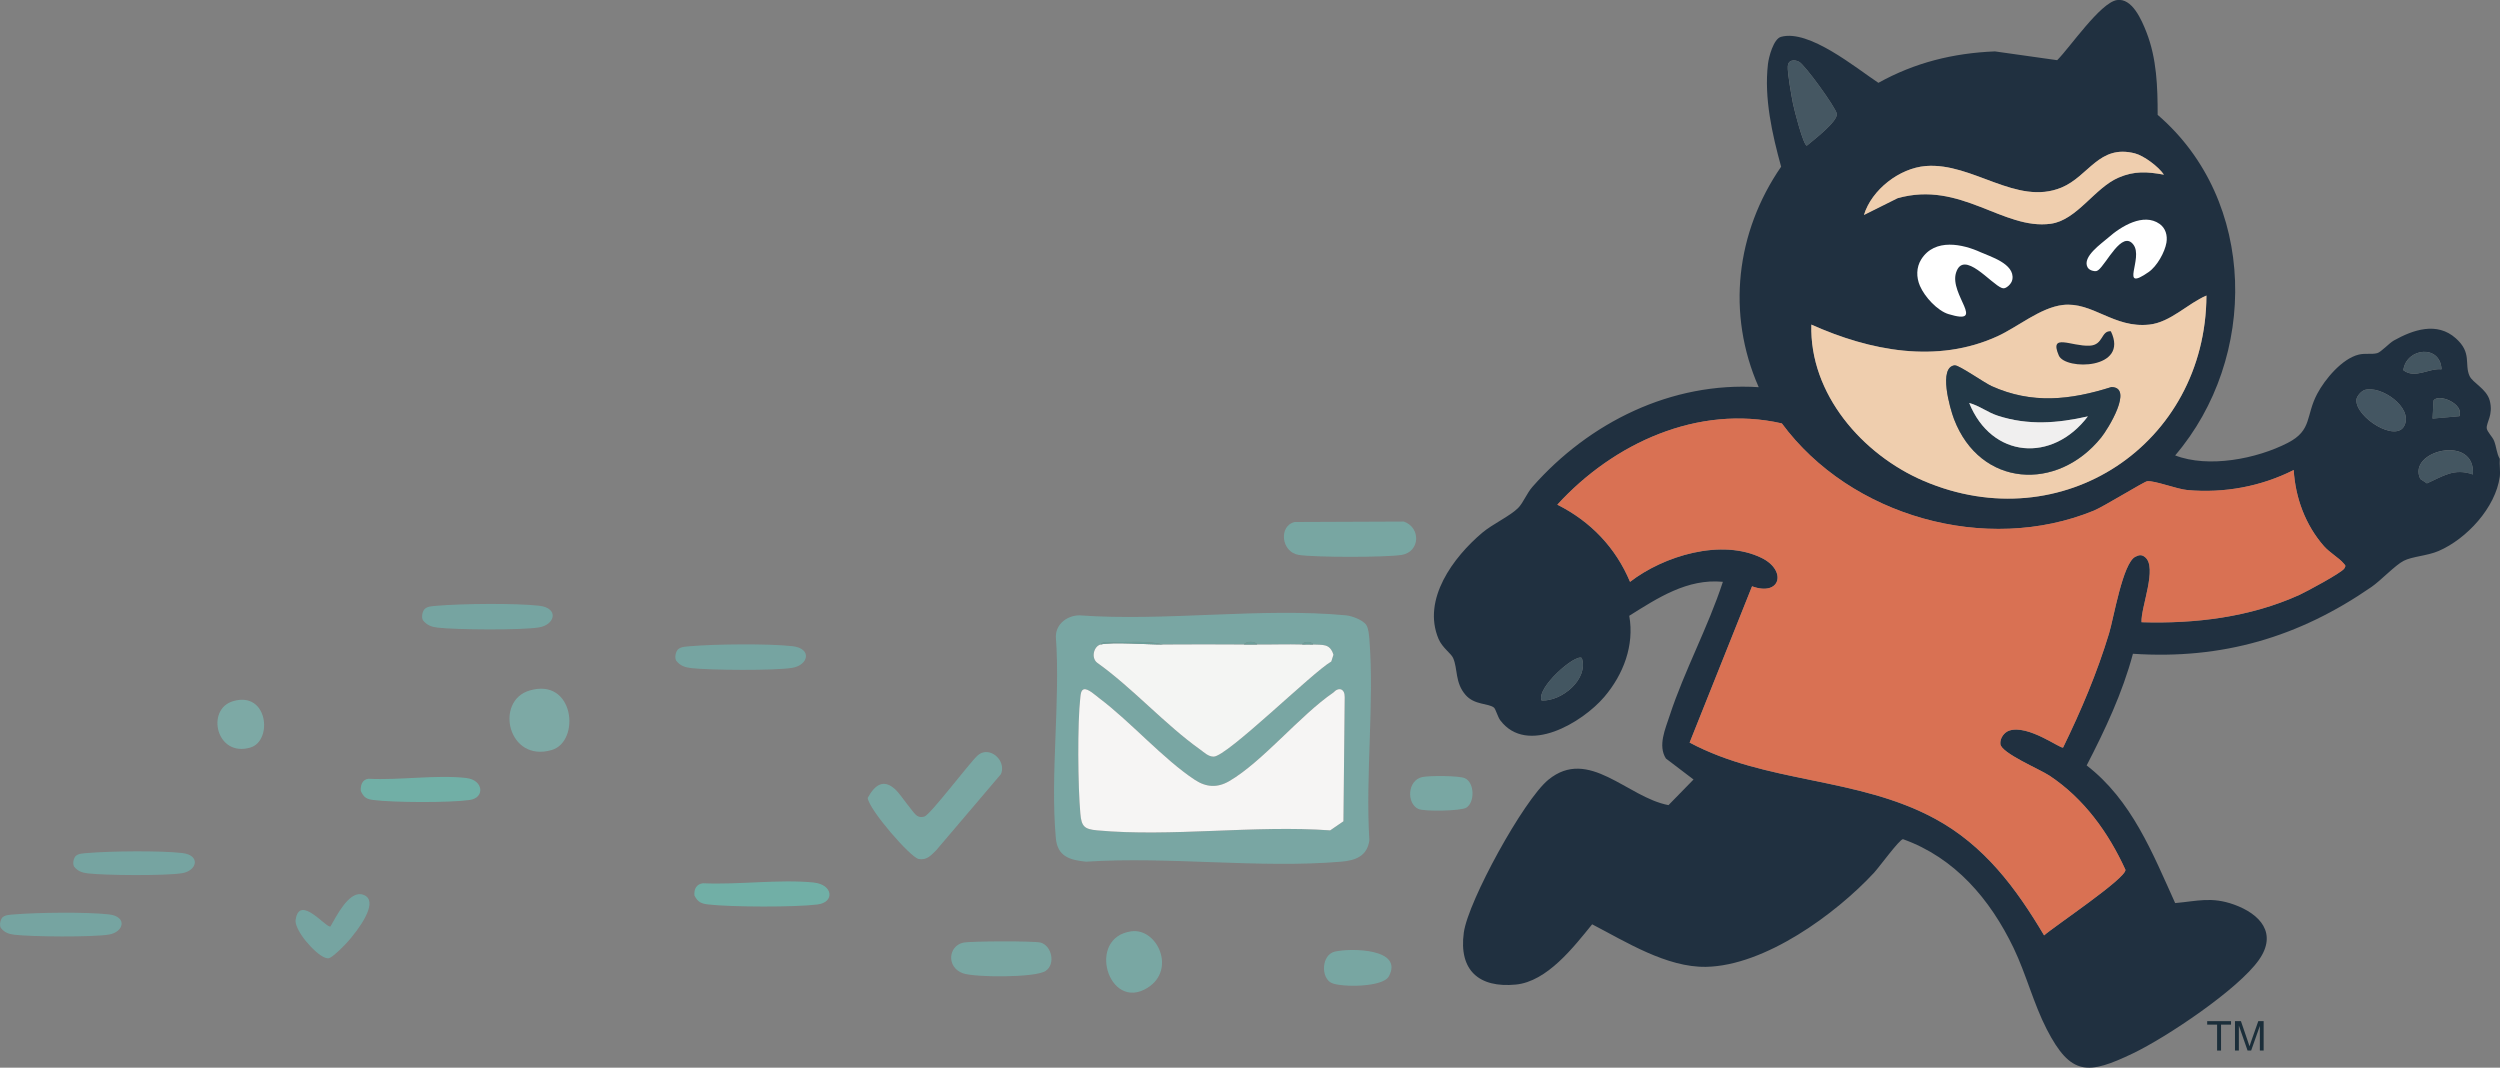 <?xml version="1.0" encoding="UTF-8"?>
<svg id="Layer_2" data-name="Layer 2" xmlns="http://www.w3.org/2000/svg" viewBox="0 0 335.63 143.34">
  <rect x="0" y="0" width="335.63" height="143.34" fill="#808080" stroke="none"/>
  <defs>
    <style>
      .cls-1 {
        fill: #79a6a3;
      }

      .cls-2 {
        fill: #d97153;
      }

      .cls-3 {
        fill: #455762;
      }

      .cls-4 {
        fill: #f6f6f6;
      }

      .cls-5 {
        fill: #f4f4f4;
      }

      .cls-6 {
        fill: #7da9a5;
      }

      .cls-7 {
        fill: #76a4a1;
      }

      .cls-8 {
        fill: #6c9e9a;
      }

      .cls-9 {
        fill: #1b2e3a;
      }

      .cls-10 {
        fill: #79a7a3;
      }

      .cls-11 {
        fill: #42555f;
      }

      .cls-12 {
        fill: #71afa6;
      }

      .cls-13 {
        fill: #fff;
      }

      .cls-14 {
        fill: #435661;
      }

      .cls-15 {
        fill: #79a6a2;
      }

      .cls-16 {
        fill: #efceae;
      }

      .cls-17 {
        fill: #f4f5f3;
      }

      .cls-18 {
        fill: #78a6a2;
      }

      .cls-19 {
        fill: #f6f5f4;
      }

      .cls-20 {
        fill: #203040;
      }

      .cls-21 {
        fill: #223746;
      }

      .cls-22 {
        fill: #213645;
      }

      .cls-23 {
        fill: #445661;
      }

      .cls-24 {
        fill: #445662;
      }

      .cls-25 {
        fill: #f0efef;
      }
    </style>
  </defs>
  <g id="Layer_1-2" data-name="Layer 1">
    <g>
      <g>
        <g>
          <path class="cls-7" d="M57.04,81.74c.37-.37,1.18-.37,1.69-.42,3.28-.28,10.45-.36,13.65,0,2.69.31,2.16,2.55-.02,2.91-2.35.39-11.14.32-13.62.03-.81-.1-1.44-.33-1.96-.99-.24-.43-.07-1.22.26-1.54Z"/>
          <path class="cls-7" d="M91.04,87.17c.37-.37,1.18-.37,1.69-.42,3.28-.28,10.45-.36,13.65,0,2.69.31,2.16,2.55-.02,2.91-2.35.39-11.14.32-13.62.03-.81-.1-1.44-.33-1.96-.99-.24-.43-.07-1.22.26-1.54Z"/>
          <path class="cls-7" d="M10.18,114.91c.35-.34,1.1-.35,1.57-.39,3.05-.26,9.73-.34,12.71,0,2.51.29,2.01,2.38-.02,2.71-2.19.36-10.37.3-12.68.02-.75-.09-1.34-.3-1.82-.92-.22-.4-.06-1.13.24-1.43Z"/>
          <path class="cls-7" d="M.35,123.15c.35-.34,1.1-.35,1.57-.39,3.05-.26,9.73-.34,12.71,0,2.51.29,2.01,2.38-.02,2.71-2.19.36-10.37.3-12.68.02-.75-.09-1.34-.3-1.82-.92-.22-.4-.06-1.13.24-1.43Z"/>
          <path class="cls-12" d="M109.27,118.48c-4.65-.46-10.15.32-14.89.1-.88.1-1.23.79-1.15,1.64.47.93.95,1.1,1.9,1.21,3.06.35,11.57.38,14.61,0,2.38-.29,2.07-2.69-.47-2.94Z"/>
          <path class="cls-12" d="M62.64,104.45c-4.11-.46-8.98.32-13.18.1-.78.1-1.09.79-1.02,1.64.42.93.84,1.1,1.68,1.21,2.71.35,10.24.38,12.93,0,2.1-.29,1.83-2.69-.41-2.94Z"/>
          <g id="WkMsUz.tif">
            <g>
              <path class="cls-20" d="M335.6,61.6c-.07.77.1,1.66,0,2.4-.57,4.16-4.45,8.35-8.21,9.97-1.49.65-3.54.73-4.69,1.32s-3.03,2.61-4.31,3.5c-9.76,6.75-20.04,9.78-32.04,8.98-1.4,5.25-3.73,10.19-6.21,14.99,6.05,4.67,8.83,11.74,11.88,18.48,3.03-.27,4.88-.88,7.9.2,3.53,1.27,5.85,3.86,3.35,7.42-2.77,3.96-12.43,10.41-16.9,12.55-6.04,2.89-8.35,3.07-11.6-3.25-1.75-3.4-2.76-7.39-4.44-10.89-3.14-6.53-7.86-12.11-14.85-14.61-.47.01-3.22,3.79-3.89,4.51-5.17,5.57-14.66,12.48-22.54,12.63-5.29.1-10.79-3.37-15.3-5.71-2.48,3.05-6.04,7.68-10.25,8.09-4.96.48-7.67-1.93-6.98-6.98.58-4.22,8.03-17.79,11.34-20.51,5.43-4.45,10.6,2.36,16.14,3.4l3.36-3.44-3.71-2.82c-1.1-1.74-.07-3.98.51-5.77,1.96-5.99,5.18-11.92,7.14-17.95-4.76-.46-8.74,2.16-12.57,4.56.71,3.97-.79,7.89-3.36,10.9-2.93,3.43-10.35,7.89-13.95,3.14-.35-.46-.62-1.52-.85-1.71-.75-.61-2.63-.32-3.83-1.72-1.43-1.66-1.01-3.5-1.66-4.95-.27-.61-1.45-1.37-1.95-2.55-2.25-5.31,1.99-10.99,5.88-14.27,1.35-1.14,3.75-2.25,4.8-3.31.7-.71,1.15-1.97,1.94-2.86,7.61-8.63,18.64-14.11,30.36-13.36-4.35-9.87-3.05-20.81,3.01-29.6-1.2-4.36-2.3-9.2-1.77-13.77.11-.97.75-3.38,1.74-3.66,3.76-1.06,10.06,4.17,13.09,6.17,4.9-2.72,10.03-3.99,15.64-4.22l8.36,1.18c1.68-1.66,5.79-7.72,8.02-8.07,2.04-.32,3.32,2.67,3.96,4.3,1.39,3.55,1.51,7.34,1.51,11.11,13.41,11.52,13.51,32.64,2.35,45.72,4.45,1.72,10.92.48,15.13-1.69,3.29-1.69,2.37-3.62,3.94-6.58,1.04-1.96,3.33-4.71,5.56-5.26.9-.22,1.75,0,2.5-.2.51-.14,1.59-1.33,2.22-1.69,2.6-1.46,5.8-2.55,8.32-.31,2.21,1.96,1.13,3.45,1.85,5.06.42.93,2.29,1.73,2.71,3.3.51,1.93-.47,2.94-.4,3.72.04.47.77,1.14.99,1.7.32.82.33,1.66.75,2.4ZM240.51,8.16c-.34.11-.47.39-.5.73-.06.92.49,3.93.7,5.02.15.75,1.39,5.63,1.86,5.64.87-.73,4.18-3.25,4.02-4.28-.13-.82-4.32-6.63-5.08-6.98-.33-.15-.65-.25-1.01-.13ZM290.51,23.45c-.7-1.07-2.69-2.55-3.9-2.86-4.82-1.24-6.18,3.06-9.85,4.59-6.04,2.5-11.92-3.39-18.22-2.89-3.53.28-7.27,3.18-8.3,6.57l4.51-2.25c8.49-2.4,14.16,4.3,20.56,3.43,3.53-.48,5.89-4.81,9.12-6.2,2.14-.91,3.84-.79,6.08-.39ZM290.51,32.46c-.7-4.45-5.33-5.24-7.64-1.18-2.24,3.92-1.34,8.54,3.74,8.69-1.28-2.16-1.12-6.62,1.05-8.11,1.38-.95,1.73-.25,2.85.6ZM267.37,36.37c.24-4.72-4.75-6.87-8.42-4.06-5.22,4-3.97,11.37,3.31,10.97-2.68-3.58.97-12.49,5.11-6.91ZM296.22,39.67c-2.51,1.07-4.82,3.59-7.66,3.9-4.79.53-7.63-3.11-11.64-2.63-3,.36-6.03,2.94-8.74,4.19-8.11,3.72-17.14,1.98-25-1.56-.27,9.29,6.85,17.46,15.07,20.98,18.59,7.97,37.89-4.93,37.97-24.89ZM327.78,49.58c-.15-3.36-4.71-2.92-5.13.12,1.6,1.21,3.39-.3,5.13-.12ZM317.48,52.35c-.45.13-1.08.82-1.13,1.31-.16,2.34,5.37,5.87,6.47,3.43s-3.18-5.37-5.34-4.74ZM330.17,55.88c.69-1.65-2.77-3.11-3.46-2.11l-.13,2.42,3.6-.32ZM307.94,63.1c-4.37,2.22-9.37,3.14-14.27,2.7-1.45-.13-4.39-1.29-5.4-1.19-.41.04-5.84,3.41-7.17,3.95-14.44,5.92-32.67.78-41.89-11.71-11.25-2.58-22.63,2.67-30.14,10.91,4.46,2.24,7.83,5.75,9.76,10.36,4.54-3.5,12.27-5.84,17.65-3.22,3.44,1.68,2.58,5.23-1.27,3.82l-8.38,20.98c10.37,5.52,22.48,4.57,32.92,10.21,6.66,3.6,10.89,9.31,14.67,15.67,1.37-1.21,11.03-7.67,10.92-8.8-2.28-5-5.58-9.58-10.2-12.64-1.32-.88-6.47-3.03-6.59-4.24-.08-.74.47-1.57,1.19-1.81,2.56-.84,6.92,2.5,7.23,2.27,2.43-4.99,4.55-10,6.17-15.32.64-2.1,1.85-9.46,3.53-10.29.51-.25.83-.32,1.3.05,1.71,1.37-.59,6.76-.47,8.74,7.21.22,14.54-.66,21.15-3.65.94-.43,5.69-2.98,6.06-3.55.3-.45.11-.45-.15-.77-.49-.6-1.84-1.41-2.57-2.24-2.47-2.82-3.83-6.48-4.06-10.22ZM331.99,63.7c.4-5.48-8.91-3.2-7.06.6l.89.59c2.18-.97,3.64-2.08,6.17-1.2ZM212.36,88.34c-.86-.61-6.13,3.99-5.4,5.7,2.68.15,6.34-2.86,5.4-5.7Z"/>
              <path class="cls-1" d="M183.43,83.92c.29.41.36,1.32.41,1.85.68,8.7-.54,18.26,0,27.05-.29,2.1-1.83,2.69-3.75,2.86-10.95.93-23.19-.72-34.28,0-2.19-.21-3.84-.7-4.06-3.15-.78-8.59.63-18.35,0-27.07.01-1.69,1.51-2.83,3.16-2.85,11.49.84,24.48-1.07,35.79,0,.84.08,2.27.63,2.75,1.31ZM147.75,86.53c-.91.23-1.31,1.76-.47,2.43,4.79,3.42,9.12,8.31,13.86,11.68.54.38,1.09.94,1.79.94,1.8,0,13.29-11.34,15.8-12.77l.29-.91c-.48-1.55-1.46-1.29-2.72-1.37-.2-.47-1.3-.47-1.5,0-2-.06-4.01.02-6.01,0-.28-.48-1.5-.49-1.8,0-3.6-.02-7.22-.03-10.82,0-2.07-.53-4.6-.33-6.77-.31-.51,0-1.34-.19-1.65.31ZM145.51,92.54c-.4.11-.43.68-.47,1.04-.41,3.54-.33,12.03,0,15.65.16,1.72.54,2.09,2.25,2.25,9.92.91,21.22-.72,31.29,0l1.78-1.22.17-16.68c.01-1.1-.79-1.41-1.53-.6-4.47,3.05-9.5,9.28-13.96,11.88-1.61.94-3.1.84-4.64-.17-4.21-2.76-8.61-7.79-12.8-10.94-.47-.36-1.53-1.36-2.09-1.21Z"/>
              <path class="cls-10" d="M132.05,101c1.55-.3,2.98,1.49,2.32,2.94l-8.7,10.23c-.69.68-1.26,1.35-2.34,1.15s-6.65-6.58-6.84-8.2c.94-1.71,2.12-2.67,3.78-1.07.64.61,2.34,3.16,2.84,3.47.33.2.64.21,1,.1.79-.24,6.01-7.16,7.14-8.2.23-.2.51-.36.81-.42Z"/>
              <path class="cls-18" d="M173.82,70.08l14.65-.06c2.33.83,2.17,4.09-.31,4.48-2.17.34-11.62.34-13.79,0-2.4-.37-2.72-3.93-.55-4.42Z"/>
              <path class="cls-15" d="M129.34,126.55c.97-.21,9.57-.24,10.39,0,1.47.43,2.02,2.9.63,3.81s-9.43.88-11.07.31c-2.24-.78-2.02-3.66.04-4.12Z"/>
              <path class="cls-10" d="M151.89,125.03c3.47-.47,6.07,5.16,2.16,7.59-5.22,3.26-8.27-6.76-2.16-7.59Z"/>
              <path class="cls-18" d="M179.23,127.75c2.1-.48,9.24-.44,7.23,3.32-.8,1.5-6.37,1.49-7.68.9-1.48-.67-1.4-3.8.44-4.22Z"/>
              <path class="cls-10" d="M190.95,104.32c.92-.2,4.95-.2,5.72.16,1.31.6,1.34,3.23.19,3.95-.73.46-5.63.53-6.43.18-1.6-.72-1.52-3.84.51-4.29Z"/>
              <path class="cls-2" d="M307.94,63.1c.22,3.74,1.58,7.4,4.06,10.22.73.83,2.08,1.64,2.57,2.24.25.31.45.31.15.77-.37.57-5.12,3.13-6.06,3.55-6.61,2.98-13.94,3.87-21.15,3.65-.11-1.98,2.18-7.37.47-8.74-.46-.37-.79-.3-1.3-.05-1.69.83-2.9,8.2-3.53,10.29-1.61,5.32-3.74,10.33-6.17,15.32-.31.23-4.67-3.11-7.23-2.27-.72.24-1.27,1.06-1.19,1.81.12,1.22,5.27,3.37,6.59,4.24,4.62,3.06,7.92,7.64,10.2,12.64.1,1.14-9.56,7.59-10.92,8.8-3.78-6.36-8.02-12.07-14.67-15.67-10.44-5.64-22.56-4.69-32.92-10.21l8.38-20.98c3.85,1.4,4.71-2.14,1.27-3.82-5.38-2.63-13.11-.29-17.65,3.22-1.93-4.61-5.3-8.12-9.76-10.36,7.51-8.23,18.89-13.48,30.14-10.91,9.22,12.49,27.45,17.63,41.89,11.71,1.33-.55,6.76-3.91,7.17-3.95,1.01-.1,3.95,1.06,5.4,1.19,4.9.44,9.89-.47,14.27-2.7Z"/>
              <path class="cls-16" d="M296.22,39.67c-.09,19.96-19.38,32.85-37.97,24.89-8.22-3.52-15.35-11.69-15.07-20.98,7.87,3.53,16.9,5.28,25,1.56,2.71-1.24,5.74-3.83,8.74-4.19,4.01-.48,6.85,3.16,11.64,2.63,2.84-.31,5.15-2.83,7.66-3.9ZM280.22,43.36c-5.83.24-6.09,6.62-.4,5.9,4.2-.53,5.33-6.11.4-5.9ZM262.46,49.05c-2.29.18-.66,5.83-.13,7.22,3.51,9.18,13.88,9.77,19.76,2.47.9-1.11,4.39-6.76,1.37-6.77-5.53,1.74-10.66,2.31-16.09-.13-.95-.43-4.36-2.83-4.91-2.78Z"/>
              <path class="cls-16" d="M290.51,23.45c-2.24-.4-3.94-.53-6.08.39-3.23,1.38-5.59,5.72-9.12,6.2-6.4.87-12.08-5.83-20.56-3.43l-4.51,2.25c1.03-3.39,4.77-6.29,8.3-6.57,6.3-.5,12.18,5.39,18.22,2.89,3.68-1.53,5.03-5.82,9.85-4.59,1.21.31,3.19,1.79,3.9,2.86Z"/>
              <path class="cls-4" d="M267.37,36.37c-4.14-5.59-7.79,3.32-5.11,6.91-7.28.4-8.54-6.97-3.31-10.97,3.67-2.81,8.66-.66,8.42,4.06Z"/>
              <path class="cls-5" d="M290.51,32.46c-1.12-.85-1.47-1.55-2.85-.6-2.17,1.49-2.33,5.95-1.05,8.11-5.08-.15-5.97-4.77-3.74-8.69,2.31-4.05,6.94-3.27,7.64,1.18Z"/>
              <path class="cls-3" d="M240.51,8.16c.36-.12.68-.03,1.01.13.75.35,4.95,6.16,5.08,6.98.16,1.03-3.15,3.55-4.02,4.28-.48,0-1.72-4.89-1.86-5.64-.21-1.09-.76-4.1-.7-5.02.02-.34.16-.62.5-.73Z"/>
              <path class="cls-24" d="M317.48,52.35c2.16-.63,6.44,2.31,5.34,4.74s-6.63-1.1-6.47-3.43c.05-.48.68-1.18,1.13-1.31Z"/>
              <path class="cls-23" d="M331.99,63.7c-2.52-.88-3.99.22-6.17,1.2l-.89-.59c-1.85-3.8,7.46-6.08,7.06-.6Z"/>
              <path class="cls-14" d="M212.36,88.34c.95,2.84-2.72,5.84-5.4,5.7-.73-1.71,4.53-6.31,5.4-5.7Z"/>
              <path class="cls-23" d="M327.78,49.58c-1.74-.18-3.53,1.33-5.13.12.42-3.04,4.98-3.48,5.13-.12Z"/>
              <path class="cls-11" d="M330.17,55.88l-3.6.32.13-2.42c.7-1.01,4.15.46,3.46,2.11Z"/>
              <path class="cls-19" d="M145.51,92.54c.55-.15,1.61.85,2.09,1.21,4.19,3.15,8.59,8.17,12.8,10.94,1.53,1.01,3.03,1.11,4.64.17,4.46-2.6,9.5-8.83,13.96-11.88.75-.81,1.55-.5,1.53.6l-.17,16.68-1.78,1.22c-10.07-.73-21.36.91-31.29,0-1.72-.16-2.1-.53-2.25-2.25-.33-3.62-.41-12.11,0-15.65.04-.35.08-.93.47-1.04Z"/>
              <path class="cls-17" d="M156.17,86.53c3.6-.03,7.22-.02,10.82,0,.6,0,1.2,0,1.8,0,2,.02,4.02-.06,6.01,0,.5.01,1.01-.03,1.5,0,1.26.08,2.24-.18,2.72,1.37l-.29.91c-2.51,1.43-14,12.78-15.8,12.77-.71,0-1.26-.56-1.79-.94-4.74-3.37-9.07-8.26-13.86-11.68-.83-.67-.43-2.2.47-2.43,1.5-.38,6.45.02,8.42,0Z"/>
              <path class="cls-8" d="M156.17,86.53c-1.96.02-6.91-.38-8.42,0,.31-.5,1.14-.3,1.65-.31,2.17-.02,4.7-.22,6.77.31Z"/>
              <path class="cls-8" d="M168.79,86.53c-.6,0-1.2,0-1.8,0,.3-.49,1.52-.48,1.8,0Z"/>
              <path class="cls-8" d="M176.31,86.53c-.5-.03-1,.01-1.5,0,.2-.47,1.3-.47,1.5,0Z"/>
              <path class="cls-21" d="M262.46,49.05c.55-.04,3.96,2.35,4.91,2.78,5.43,2.45,10.56,1.88,16.09.13,3.02.02-.47,5.66-1.37,6.77-5.87,7.3-16.24,6.71-19.76-2.47-.53-1.39-2.16-7.04.13-7.22ZM280.3,55.9c-4.08.93-8.03,1.23-12.09-.09-1.4-.46-2.46-1.34-3.84-1.71,3.01,7.46,11.18,8.08,15.93,1.8Z"/>
              <path class="cls-22" d="M280.22,43.36c4.93-.21,3.8,5.37-.4,5.9-5.68.72-5.42-5.66.4-5.9Z"/>
              <path class="cls-25" d="M280.3,55.9c-4.75,6.27-12.92,5.66-15.93-1.8,1.38.37,2.44,1.26,3.84,1.71,4.05,1.32,8,1.02,12.09.09Z"/>
            </g>
          </g>
          <g>
            <path class="cls-20" d="M275.84,35.77c.57,4.01,5.53,6.37,11.07,5.27,5.54-1.1,9.57-5.25,9-9.27-.57-4.01-5.53-6.37-11.07-5.27s-9.57,5.25-9,9.27Z"/>
            <path class="cls-20" d="M254.13,39.31c.55,3.79,5.33,6.02,10.69,4.97,5.36-1.05,9.26-4.97,8.72-8.76s-5.33-6.02-10.69-4.97c-5.36,1.05-9.26,4.97-8.72,8.76Z"/>
            <path class="cls-13" d="M281.69,36.27c1.1-.83,3.2-5.43,4.72-3.43,1.4,1.83-1.96,6.46,2.04,3.69,1.13-.78,2.18-2.66,2.4-3.96.16-.98-.12-1.94-.92-2.51-2.15-1.52-5.15.3-6.9,1.85-.88.78-3.51,2.55-2.78,3.96.12.23.36.38.61.46.18.06.38.09.58.06.07-.01.15-.06.24-.12Z"/>
            <path class="cls-13" d="M268.77,38.67c-1.45-.51-5.17-5.26-6.17-2.05-.92,2.94,4.17,7.12-1.01,5.55-1.46-.44-3.19-2.28-3.84-3.8-.49-1.14-.5-2.47.18-3.55,1.82-2.9,5.62-2.04,7.99-.95,1.19.55,4.58,1.52,4.25,3.62-.05.35-.27.64-.51.87-.18.16-.38.3-.6.34-.08.02-.18,0-.3-.04Z"/>
          </g>
          <path class="cls-6" d="M71.07,92.71c6.05-1.82,6.9,6.83,3,7.98-5.87,1.73-7.71-6.56-3-7.98Z"/>
          <path class="cls-6" d="M31.27,94.14c4.72-1.42,5.38,5.33,2.34,6.22-4.57,1.35-6.01-5.12-2.34-6.22Z"/>
          <path class="cls-7" d="M47.2,125.83c-.64.77-1.32,1.47-1.89,1.97-.54.51-.98.82-1.2.85-.54.08-1.53-.64-2.44-1.62-.86-.89-1.62-2-1.89-2.84-.09-.25-.12-.5-.09-.69.5-3.57,4.17,1.21,4.68.87.8-1.39,2.39-4.57,4.12-4.32,2.3.46.63,3.45-1.29,5.77Z"/>
        </g>
        <g>
          <ellipse class="cls-16" cx="279.69" cy="46.68" rx="5.47" ry="3.35" transform="translate(-3.73 55.6) rotate(-11.28)"/>
          <path class="cls-20" d="M283.39,44.48c2.49,5.15-6.13,5.25-6.99,3.25-1.33-3.08,1.68-1.2,4.14-1.32,1.88-.09,1.49-2.03,2.85-1.94Z"/>
        </g>
      </g>
      <g>
        <path class="cls-9" d="M297.65,141.04v-3.48h-1.33v-.47h3.2v.47h-1.34v3.48h-.53Z"/>
        <path class="cls-9" d="M300.05,141.04v-3.95h.8l.96,2.8c.09.26.15.46.19.58.05-.14.12-.35.21-.63l.97-2.75h.72v3.95h-.51v-3.31l-1.17,3.31h-.48l-1.17-3.36v3.36h-.52Z"/>
      </g>
    </g>
  </g>
</svg>